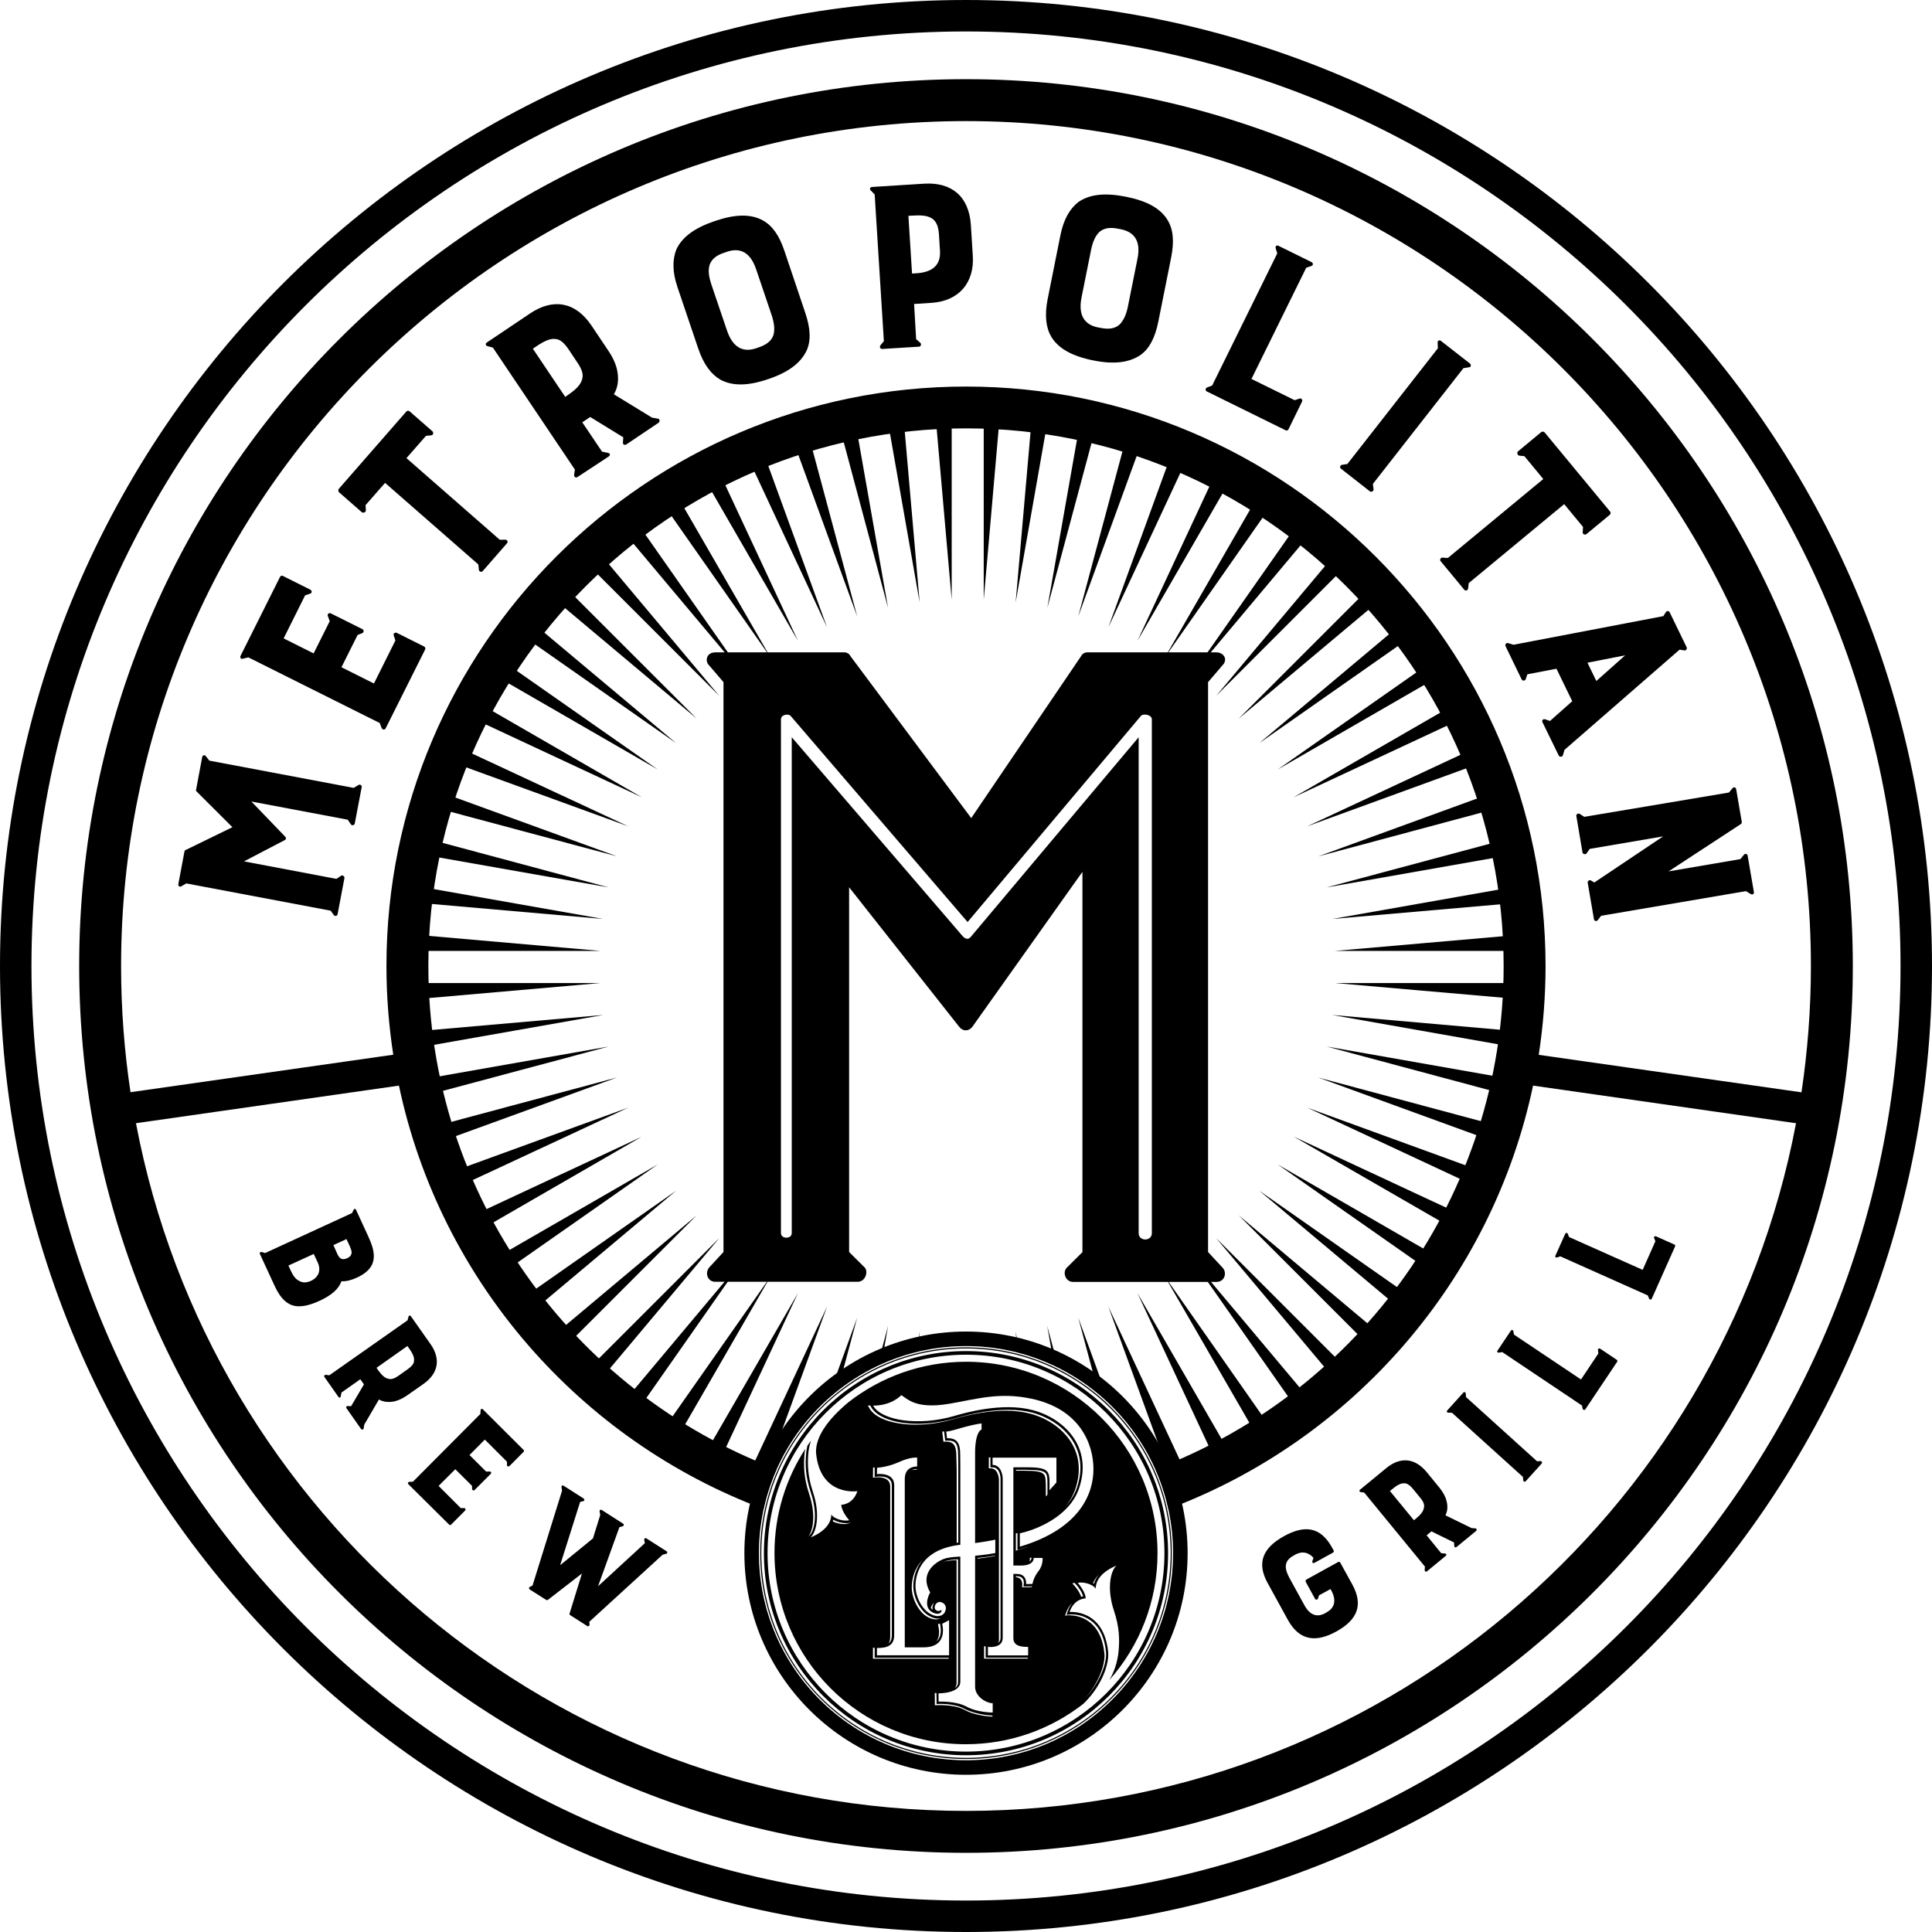 <svg xmlns="http://www.w3.org/2000/svg" xmlns:xlink="http://www.w3.org/1999/xlink" id="Lager_1" x="0px" y="0px" width="170.08px" height="170.08px" viewBox="0 0 170.08 170.08" style="enable-background:new 0 0 170.08 170.08;" xml:space="preserve"><g>	<path d="M67.81,57.84l-7.68-13.3c-0.38,0.24-0.76,0.48-1.13,0.72L67.81,57.84z"></path>	<path d="M65.49,59.45l-8.81-12.58c-0.36,0.27-0.71,0.55-1.06,0.82L65.49,59.45z"></path>	<path d="M70.25,56.42l-6.49-13.91c-0.4,0.2-0.8,0.4-1.19,0.61L70.25,56.42z"></path>	<path d="M63.33,61.27L53.46,49.5c-0.33,0.3-0.66,0.6-0.99,0.91L63.33,61.27z"></path>	<path d="M78.18,53.52l-2.66-15.1c-0.44,0.09-0.87,0.2-1.3,0.3L78.18,53.52z"></path>	<path d="M80.96,53.03l-1.33-15.25c-0.44,0.05-0.89,0.11-1.32,0.17L80.96,53.03z"></path>	<path d="M52.86,86.54H37.5c0.01,0.45,0.03,0.9,0.05,1.34L52.86,86.54z"></path>	<path d="M75.46,54.26l-3.97-14.81c-0.43,0.13-0.85,0.26-1.28,0.4L75.46,54.26z"></path>	<path d="M57.9,67.74l-12.6-8.82c-0.25,0.37-0.49,0.75-0.72,1.13L57.9,67.74z"></path>	<path d="M53.58,78.12l-14.84-3.98c-0.1,0.43-0.21,0.87-0.3,1.31L53.58,78.12z"></path>	<path d="M53.1,80.9l-15.14-2.67c-0.06,0.44-0.12,0.89-0.17,1.33L53.1,80.9z"></path>	<path d="M54.33,75.39l-14.46-5.26c-0.14,0.42-0.28,0.85-0.41,1.28L54.33,75.39z"></path>	<path d="M52.86,83.71l-15.32-1.34c-0.02,0.44-0.03,0.89-0.04,1.34H52.86z"></path>	<path d="M56.49,70.18l-13.32-7.69c-0.21,0.39-0.41,0.79-0.61,1.19L56.49,70.18z"></path>	<path d="M83.78,52.8V37.5c-0.45,0.01-0.89,0.02-1.34,0.04L83.78,52.8z"></path>	<path d="M59.52,65.42l-11.77-9.87c-0.28,0.35-0.56,0.7-0.83,1.05L59.52,65.42z"></path>	<path d="M55.3,72.74l-13.95-6.5c-0.18,0.41-0.34,0.83-0.51,1.24L55.3,72.74z"></path>	<path d="M61.33,63.26L50.47,52.4c-0.31,0.32-0.61,0.65-0.91,0.98L61.33,63.26z"></path>	<path d="M72.81,55.23l-5.25-14.42c-0.42,0.16-0.83,0.33-1.24,0.5L72.81,55.23z"></path>	<path d="M115.08,72.74l14.19-5.17c-0.16-0.41-0.32-0.82-0.49-1.22L115.08,72.74z"></path>	<path d="M112.48,67.74l13.1-7.56c-0.23-0.38-0.47-0.74-0.71-1.11L112.48,67.74z"></path>	<path d="M113.89,70.18l13.7-6.39c-0.2-0.39-0.4-0.79-0.6-1.17L113.89,70.18z"></path>	<path d="M110.86,65.42l12.39-8.68c-0.26-0.35-0.54-0.7-0.81-1.04L110.86,65.42z"></path>	<path d="M109.04,63.27l11.6-9.73c-0.29-0.33-0.59-0.65-0.89-0.98L109.04,63.27z"></path>	<path d="M116.79,78.12l14.86-2.62c-0.09-0.43-0.2-0.86-0.29-1.28L116.79,78.12z"></path>	<path d="M116.05,75.39l14.58-3.91c-0.12-0.42-0.26-0.84-0.39-1.26L116.05,75.39z"></path>	<path d="M132.12,78.28l-14.84,2.62l15.01-1.31C132.24,79.15,132.19,78.71,132.12,78.28"></path>	<path d="M100.13,56.42l7.61-13.18c-0.39-0.21-0.79-0.41-1.18-0.61L100.13,56.42z"></path>	<path d="M92.2,53.51l3.95-14.73c-0.43-0.1-0.86-0.21-1.3-0.3L92.2,53.51z"></path>	<path d="M94.92,54.27l5.22-14.33c-0.42-0.14-0.84-0.28-1.27-0.41L94.92,54.27z"></path>	<path d="M97.57,55.23l6.44-13.81c-0.4-0.18-0.82-0.35-1.23-0.51L97.57,55.23z"></path>	<path d="M89.41,53.04l2.65-15.05c-0.44-0.07-0.88-0.12-1.32-0.17L89.41,53.04z"></path>	<path d="M107.06,61.26l10.7-10.7c-0.32-0.3-0.64-0.61-0.97-0.9L107.06,61.26z"></path>	<path d="M86.6,52.8l1.33-15.23c-0.44-0.03-0.89-0.04-1.33-0.06V52.8z"></path>	<path d="M104.89,59.45l9.75-11.62c-0.34-0.28-0.69-0.55-1.04-0.82L104.89,59.45z"></path>	<path d="M102.57,57.84l8.71-12.45c-0.37-0.24-0.74-0.48-1.12-0.72L102.57,57.84z"></path>	<path d="M107.06,108.99l9.66,11.51c0.33-0.29,0.64-0.59,0.96-0.89L107.06,108.99z"></path>	<path d="M102.57,112.41l7.53,13.04c0.37-0.23,0.74-0.47,1.1-0.71L102.57,112.41z"></path>	<path d="M100.13,113.83l6.36,13.65c0.39-0.2,0.78-0.39,1.17-0.6L100.13,113.83z"></path>	<path d="M53.11,89.35l-15.3,1.34c0.05,0.44,0.1,0.89,0.17,1.33L53.11,89.35z"></path>	<path d="M109.04,106.98l10.62,10.62c0.3-0.32,0.6-0.64,0.89-0.96L109.04,106.98z"></path>	<path d="M97.57,115.02l5.16,14.17c0.41-0.16,0.81-0.33,1.21-0.5L97.57,115.02z"></path>	<path d="M110.86,104.82l11.5,9.65c0.27-0.34,0.55-0.68,0.81-1.03L110.86,104.82z"></path>	<path d="M117.52,86.54l15,1.31c0.03-0.44,0.04-0.87,0.05-1.31H117.52z"></path>	<path d="M117.27,89.35l14.83,2.62c0.06-0.43,0.11-0.87,0.17-1.3L117.27,89.35z"></path>	<path d="M116.79,92.13l14.52,3.89c0.1-0.43,0.21-0.85,0.3-1.28L116.79,92.13z"></path>	<path d="M117.52,83.71h15.06c-0.01-0.44-0.02-0.88-0.04-1.31L117.52,83.71z"></path>	<path d="M113.89,100.06l13.03,7.52c0.21-0.39,0.4-0.78,0.6-1.17L113.89,100.06z"></path>	<path d="M112.48,102.51l12.31,8.62c0.24-0.37,0.48-0.73,0.71-1.1L112.48,102.51z"></path>	<path d="M116.05,94.86l14.14,5.15c0.14-0.42,0.27-0.83,0.4-1.25L116.05,94.86z"></path>	<path d="M115.08,97.51l13.64,6.36c0.17-0.4,0.34-0.81,0.5-1.21L115.08,97.51z"></path>	<path d="M104.89,110.8l8.63,12.32c0.35-0.26,0.69-0.54,1.03-0.81L104.89,110.8z"></path>	<path d="M57.9,102.51l-13.24,7.64c0.24,0.38,0.47,0.75,0.72,1.12L57.9,102.51z"></path>	<path d="M56.49,100.07l-13.87,6.47c0.2,0.4,0.4,0.8,0.61,1.19L56.49,100.07z"></path>	<path d="M59.52,104.82l-12.51,8.76c0.27,0.35,0.55,0.7,0.82,1.05L59.52,104.82z"></path>	<path d="M61.33,106.99l-11.68,9.8c0.3,0.33,0.6,0.65,0.91,0.97L61.33,106.99z"></path>	<path d="M55.3,97.51l-14.4,5.24c0.17,0.41,0.33,0.83,0.51,1.23L55.3,97.51z"></path>	<path d="M53.58,92.13l-15.11,2.66c0.09,0.44,0.2,0.87,0.3,1.3L53.58,92.13z"></path>	<path d="M63.33,108.98l-10.77,10.77c0.32,0.3,0.65,0.6,0.98,0.9L63.33,108.98z"></path>	<path d="M54.33,94.85l-14.82,3.97c0.13,0.43,0.27,0.85,0.41,1.27L54.33,94.85z"></path>	<path d="M67.81,112.41l-8.73,12.46c0.37,0.24,0.74,0.49,1.12,0.72L67.81,112.41z"></path>	<path d="M65.49,110.8l-9.78,11.66c0.35,0.27,0.69,0.55,1.05,0.81L65.49,110.8z"></path>	<path d="M70.25,113.83L62.64,127c0.39,0.21,0.78,0.41,1.18,0.61L70.25,113.83z"></path>	<path d="M72.81,115.02l-6.43,13.78c0.41,0.17,0.82,0.33,1.23,0.49L72.81,115.02z"></path>	<path d="M101.4,108.56c0,0.74-1.16,0.74-1.16,0V64.9L85.5,82.43c-0.32,0.42-0.63,0.11-0.74,0L69.7,64.9v43.66  c0,0.53-0.95,0.53-0.95,0V63.33c0-0.42,0.63-0.52,0.84-0.32l15.59,18.16l15.27-18.16c0.21-0.21,0.95-0.1,0.95,0.32V108.56z   M106.35,110.22V60.05l1.26-1.47c0.53-0.53,0.11-1.15-0.53-1.15H95.71c-0.21,0-0.42,0.11-0.53,0.32L85.5,72.02L74.86,57.75  c-0.1-0.21-0.32-0.32-0.53-0.32H62.96c-0.74,0-0.95,0.74-0.53,1.15l1.26,1.47v50.17l-1.26,1.36c-0.42,0.53-0.1,1.26,0.53,1.26  h12.53c0.74,0,0.95-0.94,0.63-1.26l-1.37-1.36V78.11l9.69,12.28c0.32,0.42,0.84,0.42,1.16,0l9.69-13.64v33.48l-1.37,1.36  c-0.42,0.42-0.11,1.26,0.53,1.26h12.64c0.74,0,0.95-0.84,0.53-1.26L106.35,110.22z"></path>	<path d="M29.11,80.17l-12.71-2.4l-0.43,0.25c-0.13,0.09-0.3,0-0.27-0.19l0.54-2.88c0.01-0.05,0.05-0.1,0.1-0.12l4.12-2.01  l-3.15-3.14c-0.05-0.04-0.06-0.09-0.05-0.15l0.54-2.88c0.03-0.16,0.21-0.24,0.32-0.08l0.31,0.39l12.71,2.4l0.41-0.25  c0.13-0.09,0.33,0.01,0.29,0.19l-0.61,3.2c-0.03,0.16-0.26,0.2-0.34,0.07l-0.28-0.41l-8.48-1.6l2.99,3.11  c0.09,0.1,0.07,0.23-0.06,0.29l-3.58,1.87l8.14,1.54l0.41-0.28c0.1-0.07,0.32,0.03,0.29,0.22l-0.6,3.17  c-0.03,0.16-0.23,0.21-0.34,0.07L29.11,80.17z"></path>	<path d="M33.95,64.12c-0.07,0.15-0.28,0.13-0.35-0.02l-0.17-0.45l-11.57-5.78l-0.48,0.12c-0.15,0.05-0.29-0.08-0.2-0.26l3.47-6.94  c0.05-0.1,0.16-0.13,0.23-0.1l2.42,1.21c0.15,0.07,0.22,0.29,0,0.36l-0.44,0.15l-1.89,3.79l2.64,1.32l1.42-2.84l-0.17-0.45  c-0.06-0.12,0.07-0.33,0.27-0.23l2.78,1.39c0.15,0.07,0.12,0.3-0.02,0.35l-0.41,0.16l-1.42,2.84l2.86,1.43l1.89-3.79l-0.15-0.44  c-0.06-0.18,0.12-0.3,0.29-0.22l2.4,1.2c0.07,0.04,0.13,0.16,0.08,0.25L33.95,64.12z"></path>	<path d="M32.21,44.93c0.01,0.15-0.23,0.27-0.36,0.16l-2-1.75c-0.08-0.07-0.09-0.22-0.02-0.31l5.93-6.79  c0.09-0.1,0.2-0.11,0.31-0.02l2,1.75c0.12,0.11,0.06,0.34-0.09,0.35l-0.48,0.05l-1.72,1.96L44,47.52l0.48-0.01  c0.15-0.01,0.28,0.17,0.15,0.32l-2.14,2.45c-0.11,0.12-0.32,0.04-0.33-0.11l-0.05-0.48l-8.21-7.18l-1.72,1.96L32.21,44.93z"></path>	<path d="M50.04,34.74c0.72-0.49,1.07-0.89,1.2-1.33c0.14-0.42,0.01-0.86-0.39-1.46l-0.78-1.17c-0.42-0.63-0.79-0.93-1.22-0.94  c-0.42-0.04-0.91,0.16-1.65,0.66l-0.29,0.2l2.85,4.24L50.04,34.74z M42.91,30.47c-0.15-0.03-0.21-0.22-0.05-0.32l3.81-2.56  c2.01-1.35,3.98-1.04,5.4,1.07l1.52,2.27c0.42,0.63,0.7,1.29,0.78,1.89c0.1,0.68,0.01,1.33-0.33,1.89l3.35,2.05l0.53,0.1  c0.16-0.01,0.2,0.26,0.05,0.36l-2.84,1.91c-0.11,0.08-0.32,0.02-0.29-0.19l0.03-0.44l-2.91-1.79l-0.7,0.47l1.74,2.58l0.49,0.1  c0.26,0.05,0.25,0.22,0.09,0.33L50.83,42c-0.14,0.09-0.31-0.02-0.29-0.19l0.07-0.47L43.39,30.6L42.91,30.47z"></path>	<path d="M63.98,22.17l-0.26,0.09c-0.67,0.22-1.07,0.56-1.25,1.05c-0.15,0.51-0.07,1.05,0.16,1.75L64,29.1  c0.61,1.8,1.71,1.85,2.56,1.56l0.26-0.09c0.67-0.23,1.1-0.57,1.27-1.08c0.13-0.47,0.07-1.05-0.15-1.72l-1.37-4.05  C65.96,21.9,64.86,21.87,63.98,22.17 M63.43,33.43c-0.82-0.47-1.48-1.33-1.96-2.74l-1.83-5.41c-0.46-1.36-0.45-2.45-0.09-3.34  c0.52-1.09,1.6-1.88,3.4-2.49c1.78-0.6,3.14-0.63,4.2-0.05c0.84,0.46,1.46,1.34,1.91,2.7l1.82,5.41c0.48,1.41,0.52,2.48,0.13,3.35  c-0.52,1.09-1.59,1.91-3.37,2.51C65.83,33.99,64.48,33.99,63.43,33.43"></path>	<path d="M80.64,24.06c1.19-0.07,2.2-0.52,2.11-1.98l-0.09-1.43c-0.09-1.49-0.82-1.77-2.34-1.67L79.97,19l0.32,5.08L80.64,24.06z   M80.65,29.86l0.38,0.33c0.08,0.08,0.07,0.32-0.14,0.33l-3.22,0.2c-0.16,0.01-0.28-0.17-0.16-0.32l0.3-0.37L77,17.12l-0.35-0.36  c-0.11-0.1-0.07-0.29,0.12-0.3l4.58-0.29c2.41-0.15,3.96,1.11,4.12,3.65l0.17,2.73c0.14,2.3-1.19,3.95-3.63,4.11l-1.54,0.1  L80.65,29.86z"></path>	<path d="M98.67,20.18l-0.27-0.05c-0.69-0.14-1.21-0.05-1.61,0.28c-0.38,0.37-0.59,0.88-0.74,1.59l-0.84,4.19  c-0.37,1.86,0.56,2.46,1.44,2.63l0.27,0.05c0.69,0.14,1.24,0.06,1.64-0.3c0.35-0.35,0.59-0.88,0.73-1.57l0.84-4.19  C100.52,20.94,99.58,20.37,98.67,20.18 M92.56,29.67c-0.48-0.81-0.62-1.89-0.33-3.35l1.12-5.6c0.28-1.41,0.83-2.35,1.59-2.94  c1-0.68,2.33-0.83,4.19-0.46c1.84,0.37,3.03,1.02,3.66,2.06c0.5,0.82,0.59,1.89,0.31,3.29l-1.12,5.6  c-0.29,1.46-0.79,2.41-1.56,2.97c-1,0.68-2.33,0.86-4.17,0.49C94.36,31.35,93.19,30.68,92.56,29.67"></path>	<path d="M114.43,35.08c0.11-0.04,0.28,0.11,0.19,0.28l-1.19,2.43c-0.04,0.07-0.13,0.15-0.23,0.1l-6.96-3.43  c-0.15-0.07-0.14-0.28,0.02-0.35l0.45-0.17l5.73-11.63l-0.14-0.46c-0.04-0.17,0.08-0.29,0.25-0.21l2.9,1.43  c0.17,0.08,0.16,0.29,0.01,0.34l-0.47,0.16l-4.82,9.79l3.8,1.87L114.43,35.08z"></path>	<path d="M118.61,40.85l7.97-10.19l-0.02-0.5c-0.02-0.15,0.14-0.27,0.29-0.15l2.55,1.99c0.13,0.1,0.1,0.32-0.06,0.33l-0.51,0.08  l-7.97,10.19l0.06,0.5c0.01,0.11-0.18,0.27-0.33,0.15l-2.54-1.99c-0.13-0.1-0.08-0.3,0.09-0.34L118.61,40.85z"></path>	<path d="M133.74,40.11c-0.15-0.01-0.23-0.27-0.1-0.38l2.04-1.69c0.08-0.07,0.24-0.05,0.3,0.03l5.75,6.95  c0.09,0.1,0.08,0.22-0.03,0.31l-2.04,1.69c-0.12,0.1-0.35,0-0.33-0.15l0.03-0.48l-1.66-2.01l-8.4,6.95l-0.06,0.48  c-0.01,0.15-0.22,0.25-0.34,0.1l-2.08-2.51c-0.1-0.12,0.01-0.33,0.16-0.31l0.48,0.03l8.4-6.95l-1.66-2.01L133.74,40.11z"></path>	<path d="M140.53,59.95l2.54-2.26l-3.32,0.65L140.53,59.95z M132.78,56.62l0.46,0.14l13.19-2.52l0.22-0.35  c0.09-0.13,0.26-0.15,0.35,0.04l1.48,3.05c0.07,0.15-0.06,0.3-0.2,0.28l-0.42-0.07l-10.13,8.82l-0.15,0.5  c-0.04,0.11-0.28,0.17-0.36,0l-1.44-2.95c-0.06-0.12,0.06-0.3,0.24-0.24l0.43,0.15l1.96-1.74l-1.39-2.86l-2.56,0.49l-0.15,0.44  c-0.04,0.11-0.27,0.19-0.36,0l-1.41-2.91C132.47,56.74,132.59,56.56,132.78,56.62"></path>	<path d="M152.2,69.77l0.32-0.38c0.09-0.13,0.28-0.1,0.32,0.08l0.49,2.86c0.01,0.08,0,0.17-0.07,0.21l-6.37,4.17l6.32-1.08  l0.32-0.39c0.09-0.12,0.29-0.08,0.32,0.08l0.55,3.21c0.03,0.16-0.12,0.27-0.27,0.18l-0.43-0.26l-12.75,2.17l-0.29,0.38  c-0.09,0.12-0.31,0.11-0.34-0.08l-0.55-3.21c-0.03-0.16,0.17-0.28,0.3-0.19l0.28,0.17l6.06-4.06l-6.46,1.1l-0.29,0.41  c-0.07,0.09-0.32,0.08-0.35-0.11l-0.54-3.19c-0.03-0.16,0.15-0.27,0.3-0.19l0.4,0.26L152.2,69.77z"></path>	<path d="M85.04,2.77c-45.37,0-82.27,36.91-82.27,82.27s36.91,82.27,82.27,82.27c45.36,0,82.27-36.91,82.27-82.27  S130.4,2.77,85.04,2.77 M85.04,170.08C38.15,170.08,0,131.93,0,85.04S38.15,0,85.04,0s85.04,38.15,85.04,85.04  S131.93,170.08,85.04,170.08"></path>	<path d="M85.04,154.96c-10.05,0-18.23-8.18-18.23-18.23s8.18-18.23,18.23-18.23s18.23,8.18,18.23,18.23S95.09,154.96,85.04,154.96   M85.04,117.22c-10.76,0-19.51,8.75-19.51,19.51s8.75,19.51,19.51,19.51s19.51-8.75,19.51-19.51S95.8,117.22,85.04,117.22"></path>	<path d="M85.04,159.42c-36.28,0-66.56-26.12-73.07-60.54l23.15-3.31c3.63,17.19,15.93,31.22,32.1,37.27  c0.26-1.22,0.65-2.4,1.14-3.51c-17.89-6.76-30.65-24.06-30.65-44.29c0-26.1,21.23-47.33,47.33-47.33s47.33,21.23,47.33,47.33  c0,20.23-12.76,37.53-30.65,44.29c0.49,1.12,0.88,2.29,1.14,3.51c16.17-6.05,28.47-20.08,32.1-37.27l23.15,3.31  C151.6,133.3,121.32,159.42,85.04,159.42 M85.04,10.66c41.01,0,74.38,33.37,74.38,74.38c0,3.78-0.29,7.49-0.83,11.12l-23.13-3.3  c0.39-2.55,0.6-5.16,0.6-7.81c0-28.13-22.89-51.02-51.02-51.02S34.02,56.91,34.02,85.04c0,2.66,0.21,5.26,0.6,7.81l-23.13,3.3  c-0.55-3.63-0.83-7.34-0.83-11.12C10.66,44.03,44.03,10.66,85.04,10.66 M85.04,6.97c-43.05,0-78.07,35.02-78.07,78.07  c0,43.05,35.02,78.07,78.07,78.07c43.05,0,78.07-35.02,78.07-78.07C163.11,41.99,128.09,6.97,85.04,6.97"></path>	<path d="M97.67,123.55l-2.75-7.56l1.79,6.69C97.05,122.95,97.36,123.25,97.67,123.55"></path>	<path d="M93.17,120.37l-0.98-3.64l0.61,3.46C92.93,120.25,93.05,120.31,93.17,120.37"></path>	<path d="M89.74,119.07l-0.33-1.86l0.16,1.82C89.63,119.04,89.69,119.05,89.74,119.07"></path>	<path d="M80.81,118.94l0.15-1.73l-0.31,1.77C80.71,118.97,80.76,118.96,80.81,118.94"></path>	<path d="M77.6,120.03l0.58-3.31l-0.93,3.48C77.37,120.15,77.48,120.09,77.6,120.03"></path>	<path d="M73.75,122.38l1.71-6.38l-2.6,7.15C73.15,122.88,73.44,122.62,73.75,122.38"></path>	<path d="M93.76,142.23l0.08-0.23c0.14-0.41,0.34-0.69,0.55-0.88c-0.15,0.18-0.3,0.42-0.4,0.74l-0.1,0.3l0.32-0.03  c0,0,0.05-0.01,0.13-0.01c0.64,0,2.75,0.25,3.03,3.38c0.06,1.06-0.65,2.75-1.91,4.09c1.18-1.31,1.83-2.94,1.77-3.96  c-0.29-3.18-2.44-3.43-3.09-3.43c-0.09,0-0.14,0-0.14,0L93.76,142.23z M91.4,138.34c-0.42,0.53-0.51,1.1-0.51,1.1l-0.56,0.01  c0,0,0.11-0.89-0.81-0.89h-0.31v5.66c0,0.76,0.87,0.76,1.3,0.76v0.75l-2.02,0h-1.52v-0.75c0,0,1.27,0.17,1.3-0.76V130.1  c0,0-0.05-1.14-0.89-1.14v-0.64H93v2.19l-0.61,0.68c0-1.64,0.19-2.02-2.06-2.02h-1.12v8.65h0.68c0.68,0,1.11-0.24,1.11-0.67h0.78  C91.78,137.15,91.85,137.79,91.4,138.34 M90.84,139.72l-0.87,0.01l0.02-0.18c0,0,0.04-0.32-0.15-0.53  c-0.09-0.1-0.23-0.16-0.41-0.18v-0.08h0.1c0.21,0,0.37,0.06,0.47,0.17c0.17,0.19,0.13,0.49,0.13,0.49l-0.03,0.24l0.75-0.01  L90.84,139.72z M90.49,146.01l-2.18,0h-1.68v-1.09l0.14,0.02v0.99h1.73l1.98,0V146.01z M87.59,136.95v0.04l-0.13,0.02  c-0.01,0-0.65,0.12-1.4,0.2v-0.06C86.75,137.09,87.38,136.99,87.59,136.95 M82.12,141.72c-0.07-0.05-0.13-0.11-0.17-0.17  c0.01-0.04,0.02-0.09,0.04-0.13c0.05-0.13,0.13-0.23,0.23-0.3c-0.03,0.05-0.06,0.1-0.08,0.15  C82.07,141.42,82.07,141.59,82.12,141.72 M87.39,150.76c0,0-1.34,0-2.28-0.51c-0.98-0.53-2.48-0.45-2.48-0.45l-0.01-0.73  c0,0,1.95,0.03,1.92-1.05v-10.99c-0.83,0.04-1.07,0.1-1.27,0.15c-0.14,0.04-0.25,0.08-0.34,0.12c-0.72,0.33-1.97,1.3-1.04,2.89  c-0.19,0.29-0.69,1.5,0.42,1.84c0.49,0.15,0.67-0.24,0.53-0.31c0,0-0.21,0.24-0.48-0.01c-0.23-0.21,0.08-0.92,0.64-0.6  c0.28,0.16,0.36,0.5,0.15,0.86c-0.13,0.22-0.57,0.52-1.32,0.06c-0.66-0.38-1.32-1.54-1.23-2.65c0.09-1.07,0.66-3,3.94-3.39v-6.72  c0-0.68-0.01-1.15-0.01-1.21c0-1.04-0.29-1.47-1.16-1.45l-0.07-0.58c0.55-0.06,1.2-0.31,1.86-0.47c0.87-0.22,1.25-0.25,1.25-0.25  v0.54c0,0-0.57,0.12-0.57,2.09c0,0.33,0,0.86,0,1.48v6.42c0.66-0.08,1.59-0.25,1.78-0.3v1.18c0,0-0.86,0.16-1.78,0.24v11.53  c0,0.88,1,1.45,1.55,1.45V150.76z M87.36,151.12c0,0-1.51-0.04-2.51-0.63c-1.02-0.5-2.55-0.37-2.55-0.37l-0.01-1.08l0.15,0.01  l0.01,0.96c0,0,1.49-0.13,2.53,0.46c1.03,0.5,2.21,0.54,2.39,0.56V151.12z M76.85,145.06H77v0.88h6.52v0.08h-6.67V145.06z   M82.58,144.35c-0.04,0.06-0.1,0.11-0.15,0.16c0.41-0.55,0.17-1.37,0.17-1.38L82.57,143l0.16-0.08l0.03,0.09  C82.75,143.02,82.98,143.82,82.58,144.35 M80.71,129.32v0.07h-0.16c-0.1,0-0.2,0.01-0.29,0.03  C80.4,129.35,80.56,129.33,80.71,129.32 M77.23,129.99c0,0,0.09-0.01,0.21-0.01c0.88,0,1.07,0.42,1.07,0.77v13.2  c0,0.34-0.09,0.58-0.29,0.72c0.1-0.15,0.15-0.34,0.15-0.6v-13.2c0-0.38-0.19-0.82-1.12-0.82c-0.13,0-0.22,0.01-0.22,0.01  l-0.18,0.02l0.01-0.89l0.14,0L77,130.02L77.23,129.99z M84.07,148.6c0.15-0.21,0.14-0.44,0.14-0.44v-10.82  c-0.69,0.04-0.9,0.09-1.07,0.14l-0.02,0.01c-0.03,0.01-0.07,0.02-0.1,0.03c0.01,0,0.01,0,0.01-0.01c0.07-0.03,0.17-0.06,0.29-0.1  l0.02-0.01c0.16-0.05,0.36-0.09,1-0.13v10.79C84.35,148.43,84.12,148.56,84.07,148.6 M82.94,142.95l0.61-0.32v3.09h-6.35v-0.64  c0.84,0,1.52-0.17,1.52-1.14v-13.2c0-1.17-1.52-0.97-1.52-0.97l0.01-0.56c0,0,0.88-0.03,1.93-0.5c1.05-0.48,1.6-0.39,1.6-0.39v0.78  c-0.43,0-1.09,0.17-1.09,1.11v14.81h1.64C83.54,145.03,82.94,142.95,82.94,142.95 M81.74,142.22c0.29,0.18,0.57,0.27,0.83,0.27  c0.08,0,0.16-0.01,0.24-0.03c-0.12,0.06-0.26,0.1-0.43,0.1c-0.25,0-0.52-0.09-0.8-0.26c-0.7-0.41-1.4-1.63-1.31-2.79  c0.08-1,0.47-1.72,1-2.24c-0.46,0.51-0.78,1.2-0.86,2.11C80.31,140.56,81.02,141.8,81.74,142.22 M84.19,128.22l0-0.02  c0-0.99-0.26-1.31-1-1.29l-0.14,0l-0.1-0.88l0.16-0.02l0.1,0.82l0.19-0.01c0.63-0.01,0.95,0.16,0.95,1.24l0,0.02  c0,0.03,0.01,0.2,0.01,1.18v6.54c-0.05,0.01-0.1,0.01-0.14,0.02v-6.43C84.2,128.42,84.19,128.25,84.19,128.22 M87.4,129.18  c0.63,0,0.68,0.9,0.68,0.93v14.11c-0.01,0.2-0.1,0.33-0.22,0.42c0.05-0.08,0.08-0.17,0.08-0.29v-14.11c0-0.03-0.05-0.98-0.73-0.98  h-0.16v-0.96h0.14v0.88H87.4z M76.53,123.96l-0.13-0.23h0.21l0.07,0.13c0.51,0.91,2.09,1.48,4.11,1.48c1.05,0,2.16-0.16,3.2-0.45  l0.08-0.02c0.73-0.21,2.65-0.76,4.67-0.76c0.77,0,1.48,0.08,2.1,0.24c1.64,0.43,3.04,1.45,3.74,2.74c0.62,1.15,0.7,2.45,0.23,3.86  c-0.22,0.66-0.61,1.23-1.07,1.72c0.42-0.48,0.73-1,0.92-1.57c0.48-1.43,0.4-2.74-0.23-3.9c-0.7-1.3-2.11-2.33-3.77-2.76  c-0.63-0.16-1.34-0.25-2.11-0.25c-2.02,0-3.95,0.55-4.68,0.76l-0.08,0.02c-1.03,0.3-2.14,0.45-3.19,0.45  C78.59,125.41,77.03,124.86,76.53,123.96 M90.66,137.29v-0.16h0.14v0.03c0,0.13-0.07,0.23-0.18,0.3  C90.65,137.41,90.66,137.35,90.66,137.29 M89.55,134.96c0.01,0,0.01,0,0.02,0v1.49l0.27-0.08c0.29-0.09,0.57-0.18,0.84-0.27  c-0.34,0.13-0.69,0.24-1.05,0.35l-0.2,0.06v-1.51L89.55,134.96z M91.86,129.76c-0.21-0.21-0.69-0.29-1.71-0.29h-0.71v-0.08h0.91  c1.01,0,1.48,0.08,1.68,0.28c0.19,0.19,0.18,0.56,0.18,1.18c0,0.11,0,0.23,0,0.35v0.38l-0.14,0.16v-0.41c0-0.12,0-0.24,0-0.35  C92.06,130.34,92.07,129.96,91.86,129.76 M79.34,122.82c0.53,0.29,1.22,1.26,4.21,0.76c2.42-0.41,4.4-1.05,7.24-0.45  c4.29,0.91,5.46,3.99,5.47,6.18c0.01,2.05-1.07,5.24-6.48,6.85v-1.18c1.28-0.26,4.36-1.4,5.22-3.98c1.23-3.68-1.38-6.16-4.11-6.87  s-6.06,0.28-6.95,0.54c-3.11,0.89-6.35,0.38-7.08-0.93C78.52,123.75,79.34,122.82,79.34,122.82 M96.77,138.59  c-0.21,0.23-0.38,0.51-0.46,0.83c-0.03-0.02-0.06-0.03-0.08-0.05C96.34,139.06,96.54,138.81,96.77,138.59 M95.35,140.53  c-0.05,0.01-0.11,0.02-0.17,0.04c-0.16-0.49-0.6-0.98-0.61-0.99l-0.17-0.19l0.19-0.05l0.14,0.15  C94.89,139.66,95.24,140.12,95.35,140.53 M74.62,134.13c-0.1,0.03-0.22,0.04-0.34,0.04c-0.31,0-0.68-0.09-0.97-0.24  c0.02-0.05,0.03-0.1,0.05-0.15c0.31,0.2,0.75,0.31,1.12,0.31c0.13,0,0.25-0.01,0.36-0.04l0.02-0.01l0.01,0.02L74.62,134.13z   M97.56,145.48c-0.36-3.88-3.4-3.57-3.4-3.57c0.41-1.22,1.42-1.2,1.42-1.2c-0.03-0.63-0.7-1.36-0.7-1.36  c0.52-0.14,1.4,0.16,1.58,0.51c-0.01-1.38,1.82-2.03,1.82-2.03c-0.51,0.45-0.87,2.01-0.21,3.98c0.48,1.44,0.48,2.47,0.42,3.32  c-0.04,0.75-0.25,1.79-0.82,2.76c2.63-2.97,4.23-6.88,4.23-11.16c0-9.3-7.54-16.85-16.85-16.85c-3.92,0-7.52,1.34-10.38,3.58  c-1.9,1.59-2.9,3.12-2.83,4.45c0.36,3.87,3.64,3.36,3.64,3.36c-0.41,1.22-1.42,1.2-1.42,1.2c0.03,0.63,0.7,1.36,0.7,1.36  c-0.52,0.14-1.4-0.16-1.58-0.51c0.01,1.38-1.82,2.02-1.82,2.02c0.51-0.45,0.87-2.01,0.21-3.98c-0.48-1.44-0.48-2.47-0.42-3.32  c0.02-0.35,0.1-0.77,0.24-1.21c-0.11,0.15-0.22,0.3-0.32,0.46c-0.06,0.27-0.09,0.52-0.11,0.74c-0.07,0.86-0.07,1.93,0.43,3.4  c0.64,1.92,0.29,3.37-0.15,3.76l-0.05,0.04c0.39-0.53,0.64-1.92,0.05-3.69c-0.49-1.46-0.49-2.53-0.43-3.38  c0.01-0.19,0.04-0.39,0.08-0.61c-1.71,2.64-2.71,5.78-2.71,9.16c0,9.3,7.54,16.84,16.84,16.84c3.89,0,7.47-1.32,10.33-3.54  C96.82,148.62,97.63,146.72,97.56,145.48"></path>	<path d="M85.04,119.26c-9.64,0-17.47,7.84-17.47,17.47c0,9.63,7.84,17.47,17.47,17.47s17.47-7.84,17.47-17.47  C102.51,127.1,94.67,119.26,85.04,119.26 M85.04,154.52c-9.81,0-17.79-7.98-17.79-17.79c0-9.81,7.98-17.79,17.79-17.79  s17.79,7.98,17.79,17.79C102.83,146.54,94.85,154.52,85.04,154.52"></path>	<path d="M85.04,118.71c-9.94,0-18.02,8.08-18.02,18.02c0,9.94,8.08,18.02,18.02,18.02s18.02-8.08,18.02-18.02  C103.06,126.8,94.98,118.71,85.04,118.71 M85.04,154.85c-9.99,0-18.12-8.13-18.12-18.12c0-9.99,8.13-18.12,18.12-18.12  s18.12,8.13,18.12,18.12C103.16,146.72,95.03,154.85,85.04,154.85"></path>	<path d="M29.7,110.4c0.19,0.4,0.42,0.57,0.87,0.36c0.16-0.07,0.35-0.2,0.38-0.45c0.02-0.2-0.08-0.43-0.21-0.72l-0.24-0.51  l-1.15,0.53L29.7,110.4z M27.84,110.86l-0.22-0.47l-2.23,1.02l0.22,0.48c0.2,0.43,0.43,0.73,0.71,0.86  c0.3,0.19,0.65,0.19,1.05,0.01c0.35-0.16,0.57-0.4,0.68-0.68c0.09-0.27,0.08-0.58-0.07-0.92  C27.94,111.07,27.89,110.97,27.84,110.86 M23.34,110.31l7.65-3.52l0.14-0.29c0.05-0.1,0.16-0.11,0.21,0l1.05,2.28  c0.32,0.69,0.6,1.43,0.5,2.06c-0.1,0.79-0.71,1.28-1.46,1.63c-0.5,0.23-0.97,0.35-1.37,0.32c-0.24,0.69-0.88,1.24-1.92,1.72  c-1.1,0.51-1.99,0.64-2.64,0.3c-0.63-0.31-1.03-0.98-1.36-1.69l-1.26-2.73c-0.04-0.1,0.04-0.21,0.16-0.17L23.34,110.31z"></path>	<path d="M33.28,120.61c0.33,0.46,0.59,0.69,0.88,0.76c0.28,0.09,0.56,0,0.95-0.28l0.75-0.53c0.4-0.28,0.6-0.53,0.59-0.81  c0.02-0.28-0.11-0.59-0.45-1.07l-0.13-0.19l-2.72,1.92L33.28,120.61z M35.96,115.91c0.02-0.1,0.14-0.14,0.21-0.04l1.72,2.44  c0.91,1.29,0.74,2.57-0.62,3.53l-1.46,1.02c-0.4,0.28-0.83,0.47-1.22,0.53c-0.44,0.07-0.87,0.02-1.23-0.19l-1.29,2.21l-0.06,0.34  c0.01,0.1-0.16,0.14-0.23,0.04l-1.28-1.82c-0.05-0.07-0.02-0.21,0.12-0.19l0.29,0.01l1.13-1.92l-0.32-0.45l-1.66,1.17l-0.06,0.32  c-0.03,0.17-0.14,0.16-0.21,0.06l-1.23-1.75c-0.06-0.09,0.01-0.2,0.12-0.19l0.31,0.04l6.89-4.84L35.96,115.91z"></path>	<path d="M35.95,130.66c-0.08-0.07-0.03-0.2,0.09-0.21l0.31-0.01l5.94-5.97l0.02-0.33c0-0.1,0.11-0.16,0.2-0.07l3.58,3.57  c0.05,0.05,0.05,0.12,0.01,0.16l-1.24,1.25c-0.08,0.07-0.23,0.07-0.23-0.07l0-0.3l-1.95-1.95l-1.35,1.36l1.47,1.46l0.31-0.01  c0.09-0.01,0.19,0.11,0.09,0.21l-1.43,1.43c-0.07,0.07-0.21,0.01-0.21-0.09l-0.01-0.29l-1.47-1.46l-1.47,1.47l1.95,1.95h0.3  c0.12,0,0.16,0.14,0.08,0.22l-1.23,1.24c-0.04,0.04-0.12,0.05-0.17,0L35.95,130.66z"></path>	<path d="M51.9,143.04c-0.01,0.08-0.1,0.16-0.18,0.12l-1.52-0.97c-0.06-0.04-0.08-0.11-0.06-0.14l1.09-3.53l-3.01,2.33  c-0.03,0.02-0.1,0.02-0.13,0l-1.45-0.92c-0.1-0.07-0.09-0.18,0-0.23l0.24-0.12l2.6-8.35l-0.05-0.32c-0.02-0.1,0.07-0.18,0.18-0.12  l1.77,1.13c0.09,0.06,0.08,0.2-0.01,0.22l-0.3,0.08l-1.76,5.57l2.89-2.36l0.64-2.06l-0.06-0.33c-0.01-0.09,0.09-0.17,0.18-0.12  l1.89,1.21c0.1,0.07,0.08,0.2-0.01,0.22l-0.31,0.09l-1.88,5.2l4.12-3.79l-0.06-0.31c-0.02-0.07,0.09-0.17,0.18-0.12l1.8,1.15  c0.08,0.05,0.07,0.19-0.03,0.21l-0.33,0.09l-6.45,5.9L51.9,143.04z"></path>	<path d="M117.41,136.5c0.03,0.06,0.01,0.13-0.06,0.18l-1.63,0.9c-0.11,0.06-0.23-0.01-0.19-0.14l0.1-0.3  c-0.42-0.47-0.97-0.63-1.61-0.28l-0.15,0.09c-0.4,0.22-0.62,0.48-0.67,0.83c-0.04,0.32,0.07,0.67,0.29,1.09l1.34,2.44  c0.59,1.08,1.31,0.99,1.82,0.71l0.15-0.09c0.76-0.42,0.83-1.14,0.39-1.93l-0.06-0.11l-1.01,0.55l-0.1,0.3  c-0.03,0.1-0.2,0.11-0.24,0.03l-0.83-1.51c-0.04-0.08-0.01-0.17,0.06-0.21l2.79-1.54c0.08-0.04,0.16-0.01,0.18,0.04l1.07,1.94  c0.99,1.81,0.44,3.11-1.4,4.13c-1.72,0.95-3.22,0.89-4.27-1.01l-1.79-3.26c-0.99-1.79-0.4-3.1,1.45-4.12  c1.74-0.96,3.18-0.89,4.22,1L117.41,136.5z"></path>	<path d="M124.66,133.68c0.44-0.36,0.64-0.64,0.69-0.94c0.07-0.28-0.04-0.56-0.35-0.92l-0.58-0.71c-0.31-0.38-0.57-0.56-0.85-0.53  c-0.28,0-0.58,0.16-1.03,0.53l-0.18,0.15l2.11,2.57L124.66,133.68z M119.78,131.35c-0.1-0.01-0.15-0.13-0.05-0.21l2.31-1.9  c1.22-1,2.51-0.92,3.56,0.36l1.13,1.38c0.31,0.38,0.53,0.79,0.62,1.18c0.11,0.44,0.09,0.86-0.1,1.24l2.29,1.12l0.35,0.03  c0.1-0.01,0.15,0.15,0.05,0.23l-1.72,1.41c-0.07,0.06-0.2,0.03-0.2-0.11l-0.01-0.29l-2-0.98l-0.42,0.35l1.28,1.57l0.32,0.03  c0.17,0.02,0.18,0.13,0.08,0.21l-1.65,1.36c-0.08,0.07-0.2,0.01-0.2-0.11l0.02-0.31l-5.34-6.51L119.78,131.35z"></path>	<path d="M134.07,130.02l-6.25-5.65l-0.33-0.01c-0.1,0.01-0.17-0.1-0.08-0.2l1.41-1.56c0.07-0.08,0.21-0.05,0.21,0.05l0.03,0.34  l6.25,5.65l0.32-0.02c0.07,0,0.17,0.13,0.09,0.22l-1.41,1.56c-0.07,0.08-0.2,0.03-0.22-0.08L134.07,130.02z"></path>	<path d="M140.67,118.83c-0.01-0.07,0.09-0.17,0.2-0.1l1.46,0.98c0.04,0.03,0.08,0.1,0.04,0.16l-2.81,4.2  c-0.06,0.09-0.19,0.06-0.23-0.04l-0.07-0.3l-7.01-4.7l-0.31,0.05c-0.11,0.01-0.18-0.08-0.11-0.18l1.17-1.75  c0.07-0.1,0.2-0.08,0.22,0.02l0.06,0.32l5.9,3.95l1.53-2.29L140.67,118.83z"></path>	<path d="M145.61,108.97c-0.03-0.07,0.06-0.18,0.18-0.13l1.61,0.72c0.05,0.02,0.1,0.08,0.07,0.15l-2.06,4.62  c-0.04,0.1-0.18,0.1-0.23,0l-0.12-0.29l-7.7-3.44l-0.29,0.1c-0.11,0.03-0.19-0.05-0.14-0.16l0.86-1.92  c0.05-0.11,0.18-0.11,0.22-0.02l0.12,0.3l6.48,2.89l1.12-2.52L145.61,108.97z"></path></g></svg>